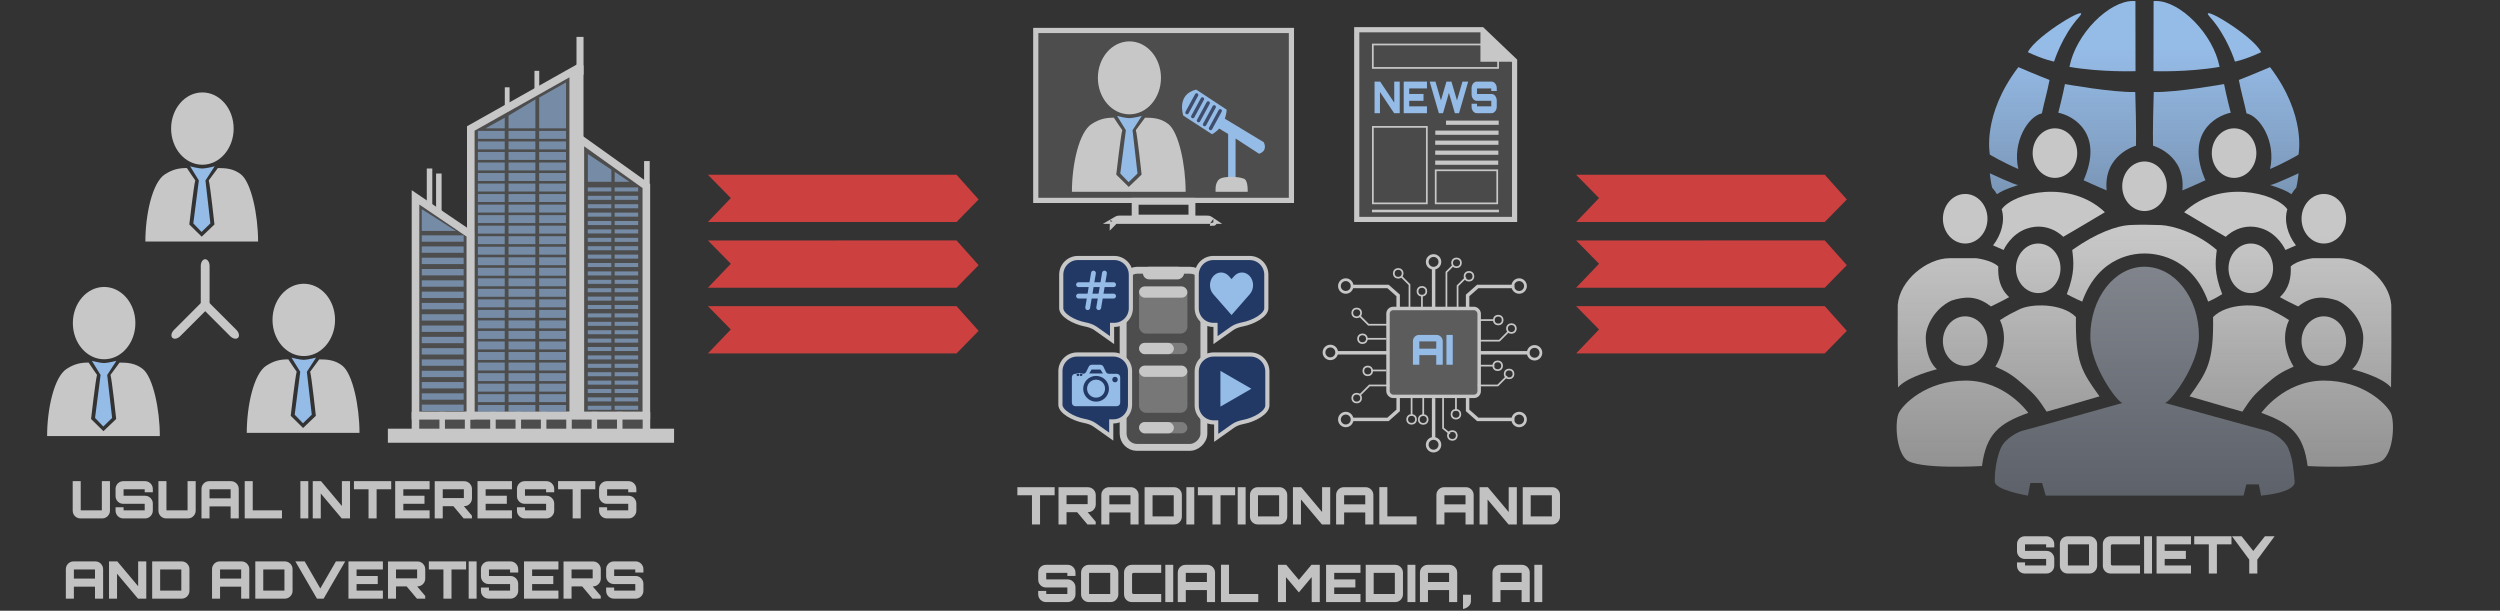 <svg width="966" height="236" viewBox="0 0 966 236" fill="none" xmlns="http://www.w3.org/2000/svg">
<rect x="0" y="0" width="966" height="236" fill="#333333" stroke="none"/>
<path d="M875.666 166.413C874.341 166.149 836.55 155.701 836.55 155.701C838.537 155.436 849.663 141.079 849.662 129.758C849.662 115.016 840.247 103.066 828.633 103.066C817.019 103.066 807.698 115.206 807.698 129.948C807.697 141.269 818.122 155.436 820.108 155.701C820.108 155.701 782.93 166.149 781.605 166.413C780.28 166.677 774.716 169.187 772.994 173.413C771.271 177.639 770.76 182.694 770.758 186.05C770.756 189.405 783.592 191.508 783.592 191.508L784.519 186.634H789.067L790.472 191.508H866.901L867.995 187.162H872.817L873.678 191.508C873.678 191.508 887.041 190.466 886.644 186.05C886.247 181.633 885.999 177.639 884.277 173.413C882.555 169.187 876.99 166.677 875.666 166.413Z" fill="url(#paint0_linear_984_5797)"/>
<path d="M852.165 69.651C844.39 51.907 855.678 44.856 861.955 43.548C860.362 37.478 859.379 32.481 859.379 32.481C859.379 32.481 841.263 35.752 832.212 35.563C831.744 50.226 831.931 56.296 831.931 56.296C831.931 56.296 844.624 59.752 843.266 73.574C846.076 72.453 852.165 69.651 852.165 69.651Z" fill="url(#paint1_linear_984_5797)"/>
<path d="M832.147 0.421L832.114 27.497C832.114 27.497 845.163 27.992 857.649 25.846C855.134 12.963 842.301 0.361 833.075 0.388L832.147 0.421Z" fill="url(#paint2_linear_984_5797)"/>
<path d="M873.713 20.166C867.422 23.121 863.578 23.799 863.578 23.799C863.602 23.825 860.506 13.853 853.94 6.595C848.591 0.683 870.701 13.741 873.713 20.166Z" fill="url(#paint3_linear_984_5797)"/>
<path d="M877.143 25.945C877.143 25.945 868.581 29.586 865.088 30.898C865.949 35.454 867.19 39.614 868.05 43.805C873.294 44.898 879.549 54.816 877.147 65.311C883.1 62.763 888.139 59.757 888.139 59.757C888.139 59.757 891.319 44.502 877.143 25.945Z" fill="url(#paint4_linear_984_5797)"/>
<path d="M888.159 66.967C888.159 66.967 878.319 71.552 877.342 71.444C875.867 71.281 882.39 72.817 885.406 75.039C886.127 73.862 886.487 73.405 887.274 72.522C887.81 70.561 888.159 66.967 888.159 66.967Z" fill="url(#paint5_linear_984_5797)"/>
<path d="M805.111 69.651C812.886 51.907 801.598 44.856 795.321 43.548C796.914 37.478 797.897 32.481 797.897 32.481C797.897 32.481 816.013 35.752 825.064 35.563C825.532 50.226 825.345 56.296 825.345 56.296C825.345 56.296 812.652 59.752 814.01 73.574C811.2 72.453 805.111 69.651 805.111 69.651Z" fill="url(#paint6_linear_984_5797)"/>
<path d="M779.887 25.945C779.887 25.945 788.449 29.586 791.942 30.898C791.081 35.455 789.84 39.614 788.98 43.806C783.736 44.898 777.481 54.816 779.883 65.311C773.931 62.764 768.891 59.757 768.891 59.757C768.891 59.757 765.711 44.502 779.887 25.945Z" fill="url(#paint7_linear_984_5797)"/>
<path d="M825.13 0.421L825.164 27.497C825.164 27.497 812.114 27.992 799.628 25.846C802.144 12.963 814.976 0.361 824.203 0.388L825.13 0.421Z" fill="url(#paint8_linear_984_5797)"/>
<path d="M783.563 20.166C789.854 23.121 793.698 23.798 793.698 23.798C793.674 23.825 796.769 13.853 803.336 6.595C808.684 0.683 786.575 13.741 783.563 20.166Z" fill="url(#paint9_linear_984_5797)"/>
<path d="M768.871 66.966C768.871 66.966 778.711 71.552 779.689 71.444C781.164 71.28 774.641 72.816 771.625 75.038C770.904 73.862 770.543 73.404 769.756 72.522C769.22 70.561 768.871 66.966 768.871 66.966Z" fill="url(#paint10_linear_984_5797)"/>
<path d="M873.78 159.534C873.78 159.534 882.523 147.061 897.957 147.061C913.391 147.061 922.217 156.362 923.791 159.534C925.257 162.49 925.129 173.441 921.048 177.505C916.967 181.568 891.664 180.08 891.664 180.08C890.055 167.685 885.11 163.603 873.78 159.534Z" fill="url(#paint11_linear_984_5797)"/>
<path d="M897.922 141.381C893.167 141.381 889.311 137.094 889.311 131.805C889.311 126.517 893.167 122.23 897.922 122.23C902.678 122.23 906.534 126.517 906.534 131.805C906.534 137.094 902.678 141.381 897.922 141.381Z" fill="url(#paint12_linear_984_5797)"/>
<path d="M828.638 81.549C833.394 81.549 837.249 77.262 837.249 71.974C837.249 66.685 833.394 62.398 828.638 62.398C823.882 62.398 820.027 66.685 820.027 71.974C820.027 77.262 823.882 81.549 828.638 81.549Z" fill="url(#paint13_linear_984_5797)"/>
<path d="M853.225 116.544C855.783 115.499 858.66 113.657 858.66 113.657C855.446 105.328 856.008 101.125 856.57 96.595C849.05 89.992 839.637 87.202 835.017 86.968C830.529 86.831 826.926 86.753 822.675 86.967C818.034 87.269 810.077 89.916 800.707 96.595C801.269 101.125 801.831 105.327 798.617 113.657C798.617 113.657 802.007 115.499 804.566 116.544C811.124 98.284 825.783 97.944 828.638 97.944C831.461 97.944 846.667 98.284 853.225 116.544Z" fill="url(#paint14_linear_984_5797)"/>
<path d="M759.352 94.097C764.108 94.097 767.963 89.81 767.963 84.522C767.963 79.233 764.108 74.946 759.352 74.946C754.596 74.946 750.741 79.233 750.741 84.522C750.741 89.81 754.596 94.097 759.352 94.097Z" fill="url(#paint15_linear_984_5797)"/>
<path d="M733.386 149.702C733.386 149.702 733.174 137.414 733.287 117.827C733.996 108.251 744.647 99.777 753.258 99.777H763.625C763.625 99.777 769.487 100.437 772.137 102.947C771.941 107.213 772.685 111.435 776.343 114.801C773.255 116.56 772.163 116.956 769.282 118.418C763.793 114.083 759.057 114.548 754.02 116.154C747.42 119.257 743.918 126.291 744.117 130.815C744.316 139.829 748.456 142.669 748.456 142.669C748.456 142.669 737.129 145.377 733.386 149.702Z" fill="url(#paint16_linear_984_5797)"/>
<path d="M794.027 68.738C798.783 68.738 802.638 64.451 802.638 59.163C802.638 53.874 798.783 49.587 794.027 49.587C789.271 49.587 785.416 53.874 785.416 59.163C785.416 64.451 789.271 68.738 794.027 68.738Z" fill="url(#paint17_linear_984_5797)"/>
<path d="M770.121 94.821C773.399 90.572 774.808 85.361 773.446 80.859C778.157 74.307 799.98 69.208 813.329 82.003C805.812 86.556 797.24 91.506 797.24 91.506C797.24 91.506 791.633 85.514 783.244 88.309C776.91 90.419 774.195 96.596 774.195 96.596L770.121 94.821Z" fill="url(#paint18_linear_984_5797)"/>
<path d="M869.706 113.248C864.95 113.248 861.095 108.961 861.095 103.673C861.095 98.384 864.95 94.097 869.706 94.097C874.462 94.097 878.317 98.384 878.317 103.673C878.317 108.961 874.462 113.248 869.706 113.248Z" fill="url(#paint19_linear_984_5797)"/>
<path d="M886.266 141.645C886.266 141.645 880.172 132.796 884.478 123.683C880.691 121.283 880.319 121.209 877.225 119.651C872.655 117.205 860.535 117.007 855.134 122.494C855.392 139.928 852.924 143.533 846.026 153.153C854.91 155.668 856.524 156.309 866.463 159.052C869.6 154.207 870.89 152.621 875.02 148.977C879.593 144.943 881.337 143.876 886.266 141.645Z" fill="url(#paint20_linear_984_5797)"/>
<path d="M897.926 94.097C893.17 94.097 889.315 89.81 889.315 84.522C889.315 79.233 893.17 74.946 897.926 74.946C902.682 74.946 906.537 79.233 906.537 84.522C906.537 89.81 902.682 94.097 897.926 94.097Z" fill="url(#paint21_linear_984_5797)"/>
<path d="M923.892 149.702C923.892 149.702 924.104 137.414 923.992 117.827C923.283 108.251 912.631 99.776 904.02 99.776H893.654C893.654 99.776 887.791 100.437 885.142 102.946C885.337 107.213 884.594 111.434 880.936 114.8C884.023 116.559 885.115 116.956 887.996 118.418C893.486 114.083 898.221 114.548 903.258 116.154C909.858 119.257 913.36 126.291 913.161 130.815C912.962 139.829 908.823 142.669 908.823 142.669C908.823 142.669 920.15 145.376 923.892 149.702Z" fill="url(#paint22_linear_984_5797)"/>
<path d="M863.25 68.738C858.494 68.738 854.639 64.451 854.639 59.163C854.639 53.874 858.494 49.587 863.25 49.587C868.006 49.587 871.861 53.874 871.861 59.163C871.861 64.451 868.006 68.738 863.25 68.738Z" fill="url(#paint23_linear_984_5797)"/>
<path d="M887.156 94.821C883.878 90.572 882.469 85.361 883.831 80.859C879.12 74.307 857.297 69.208 843.948 82.003C851.465 86.556 860.037 91.506 860.037 91.506C860.037 91.506 865.644 85.514 874.033 88.309C880.367 90.419 883.082 96.596 883.082 96.596L887.156 94.821Z" fill="url(#paint24_linear_984_5797)"/>
<path d="M783.724 159.533C783.724 159.533 774.981 147.06 759.547 147.06C744.113 147.06 735.286 156.362 733.713 159.533C732.247 162.489 732.375 173.441 736.456 177.504C740.536 181.568 765.84 180.079 765.84 180.079C767.449 167.684 772.394 163.602 783.724 159.533Z" fill="url(#paint25_linear_984_5797)"/>
<path d="M759.348 141.381C764.104 141.381 767.959 137.094 767.959 131.805C767.959 126.517 764.104 122.23 759.348 122.23C754.592 122.23 750.737 126.517 750.737 131.805C750.737 137.094 754.592 141.381 759.348 141.381Z" fill="url(#paint26_linear_984_5797)"/>
<path d="M787.568 113.248C792.324 113.248 796.179 108.961 796.179 103.673C796.179 98.384 792.324 94.097 787.568 94.097C782.812 94.097 778.957 98.384 778.957 103.673C778.957 108.961 782.812 113.248 787.568 113.248Z" fill="url(#paint27_linear_984_5797)"/>
<path d="M771.008 141.645C771.008 141.645 777.102 132.796 772.796 123.683C776.583 121.283 776.955 121.209 780.049 119.651C784.619 117.205 796.739 117.007 802.141 122.494C801.882 139.928 804.35 143.533 811.248 153.153C802.364 155.668 800.75 156.309 790.812 159.052C787.675 154.207 786.384 152.621 782.254 148.977C777.681 144.943 775.937 143.876 771.008 141.645Z" fill="url(#paint28_linear_984_5797)"/>
<path d="M524.242 84.786L585.233 84.786V23.467L572.673 11.483L524.242 11.483V84.786Z" fill="#C7C7C7" fill-opacity="0.16" stroke="#C7C7C7" stroke-width="2.001"/>
<path d="M579.102 48.23H558.742V46.595H579.102V48.23Z" fill="#C7C7C7"/>
<path d="M579.045 52.092H554.602V50.458H579.045V52.092Z" fill="#C7C7C7"/>
<path d="M579.006 55.952H554.562V54.318H579.006V55.952Z" fill="#C7C7C7"/>
<path d="M578.959 59.812H554.562V58.178H578.959V59.812Z" fill="#C7C7C7"/>
<path d="M578.913 63.673H554.562V62.039H578.913V63.673Z" fill="#C7C7C7"/>
<path d="M579.197 82.023H530.125V81.034H579.197V82.023Z" fill="#C7C7C7"/>
<rect x="530.474" y="49.024" width="20.857" height="29.556" stroke="#C7C7C7" stroke-width="0.667"/>
<rect x="554.755" y="65.801" width="23.778" height="12.779" stroke="#C7C7C7" stroke-width="0.667"/>
<rect x="530.458" y="17.193" width="48.405" height="9.052" stroke="#C7C7C7" stroke-width="0.667"/>
<path d="M531.125 43.74V31.525H533.287L538.733 39.668V31.525H540.855V43.74H538.693L533.22 35.563V43.74H531.125Z" fill="#95BBE7"/>
<path d="M542.396 43.74V31.525H551.383V34.172H544.518V36.309H550.045V38.956H544.518V41.093H551.383V43.74H542.396Z" fill="#95BBE7"/>
<path d="M555.972 43.74L552.432 31.525H554.661L556.783 38.803L558.905 31.525H560.837L562.972 38.803L565.094 31.525H567.31L563.77 43.74H562.162L559.864 35.885L557.58 43.74H555.972Z" fill="#95BBE7"/>
<path d="M570.617 43.74C570.257 43.74 569.924 43.627 569.617 43.401C569.311 43.174 569.068 42.869 568.888 42.485C568.707 42.1 568.617 41.682 568.617 41.229V40.093H570.712V41.093H576.226V38.956H570.617C570.257 38.956 569.924 38.843 569.617 38.617C569.311 38.39 569.068 38.091 568.888 37.718C568.707 37.333 568.617 36.909 568.617 36.445V34.036C568.617 33.572 568.707 33.154 568.888 32.781C569.068 32.396 569.311 32.091 569.617 31.865C569.924 31.639 570.257 31.525 570.617 31.525H576.347C576.707 31.525 577.036 31.639 577.334 31.865C577.64 32.091 577.883 32.396 578.063 32.781C578.253 33.154 578.347 33.572 578.347 34.036V35.173H576.226V34.172H570.712V36.309H576.347C576.707 36.309 577.036 36.422 577.334 36.649C577.64 36.875 577.883 37.18 578.063 37.565C578.253 37.938 578.347 38.356 578.347 38.82V41.229C578.347 41.682 578.253 42.1 578.063 42.485C577.883 42.869 577.64 43.174 577.334 43.401C577.036 43.627 576.707 43.74 576.347 43.74H570.617Z" fill="#95BBE7"/>
<path d="M572.039 23.865V10.781L585.714 23.865H572.039Z" fill="#C7C7C7"/>
<path d="M468.847 85.923C468.847 85.923 468.846 85.921 468.845 85.917C468.847 85.921 468.848 85.923 468.847 85.923ZM467.58 84.981C467.655 85.031 467.746 85.093 467.861 85.17L431.102 85.17C431.231 85.094 431.35 85.02 431.444 84.961C431.476 84.942 431.504 84.924 431.53 84.908C431.661 84.827 431.736 84.785 431.804 84.755C431.899 84.713 432.072 84.65 432.538 84.65L466.419 84.65C466.929 84.65 467.1 84.706 467.181 84.74C467.29 84.785 467.361 84.833 467.58 84.981ZM430.11 85.923C430.11 85.923 430.11 85.921 430.112 85.917C430.111 85.921 430.11 85.923 430.11 85.923Z" stroke="#C7C7C7" stroke-width="2.667"/>
<rect x="460.565" y="77.789" width="6.49" height="21.939" transform="rotate(90 460.565 77.789)" stroke="#C7C7C7" stroke-width="2.667"/>
<rect x="499.008" y="11.781" width="65.645" height="98.79" transform="rotate(90 499.008 11.781)" fill="#D9D9D9" fill-opacity="0.16" stroke="#C7C7C7" stroke-width="2.001"/>
<path d="M462.219 34.615L474 42.392C474 42.392 473.938 43.944 473.273 45.864L488.295 54.936C488.295 54.936 490.168 58.146 486.501 59.415L477.433 53.523V68.728H474.547V51.774L471.091 49.678C470.357 50.511 469.452 51.27 468.304 51.858L457.226 44.672C457.226 44.672 454.417 36.474 462.219 34.615Z" fill="#95BBE7"/>
<path d="M462.375 36.69C461.302 38.73 458.664 43.494 458.664 43.494" stroke="#3E4D6C" stroke-width="1.334" stroke-linecap="round"/>
<path d="M464.609 38.241C463.536 40.28 460.898 45.045 460.898 45.045" stroke="#3E4D6C" stroke-width="1.334" stroke-linecap="round"/>
<path d="M466.836 39.793C465.763 41.832 463.125 46.597 463.125 46.597" stroke="#3E4D6C" stroke-width="1.334" stroke-linecap="round"/>
<path d="M469.164 41.307C468.091 43.347 465.453 48.111 465.453 48.111" stroke="#3E4D6C" stroke-width="1.334" stroke-linecap="round"/>
<path d="M471.484 42.825C470.411 44.864 467.773 49.629 467.773 49.629" stroke="#3E4D6C" stroke-width="1.334" stroke-linecap="round"/>
<path d="M469.712 74.121H482.109C482.109 74.121 482.283 70.366 481.059 69.304C479.835 68.242 472.843 67.803 471.073 69.304C469.303 70.804 469.712 74.121 469.712 74.121Z" fill="#C7C7C7"/>
<path d="M448.602 30.08C448.602 37.867 443.151 44.182 436.416 44.182C429.676 44.182 424.219 37.867 424.219 30.08C424.219 22.293 429.676 15.988 436.416 15.988C443.151 15.988 448.602 22.293 448.602 30.08Z" fill="#C7C7C7"/>
<path d="M437.614 50.319L441.196 44.789C441.196 44.789 437.886 45.65 436.378 45.657C434.87 45.664 431.633 44.789 431.633 44.789L435.036 50.319L432.877 67.042L436.096 70.392L439.53 67.042L437.614 50.319Z" fill="#95BBE7"/>
<path d="M451.41 47.903C448.54 45.691 445.6 45.471 442.445 45.471C440.557 48.014 440.277 48.346 438.895 50.276C439.456 52.074 441.121 67.466 441.121 67.466L436.142 72.222L431.32 67.466C431.32 67.466 433.084 52.074 433.652 50.276C432.623 48.807 432.191 48.235 430.389 45.471C427.327 45.471 424.963 45.913 421.834 47.903C416.865 51.062 414.188 63.696 414.188 74.122H458.135C458.135 63.696 455.466 51.028 451.41 47.903Z" fill="#C7C7C7"/>
<rect x="536.323" y="119.191" width="35.229" height="33.964" rx="2.001" fill="#D9D9D9" fill-opacity="0.25" stroke="#C7C7C7" stroke-width="1.334"/>
<circle cx="553.927" cy="101.19" r="2.448" stroke="#C7C7C7" stroke-width="1.067"/>
<circle cx="553.927" cy="171.851" r="2.448" stroke="#C7C7C7" stroke-width="1.067"/>
<circle cx="586.998" cy="110.524" r="2.448" stroke="#C7C7C7" stroke-width="1.067"/>
<circle cx="520.005" cy="110.524" r="2.448" stroke="#C7C7C7" stroke-width="1.067"/>
<circle cx="592.958" cy="136.318" r="2.448" stroke="#C7C7C7" stroke-width="1.067"/>
<circle cx="584.009" cy="126.947" r="1.699" stroke="#C7C7C7" stroke-width="0.667"/>
<circle cx="567.611" cy="106.754" r="1.699" stroke="#C7C7C7" stroke-width="0.667"/>
<circle cx="562.798" cy="101.559" r="1.699" stroke="#C7C7C7" stroke-width="0.667"/>
<circle cx="549.431" cy="112.555" r="1.699" stroke="#C7C7C7" stroke-width="0.667"/>
<circle cx="540.267" cy="105.623" r="1.699" stroke="#C7C7C7" stroke-width="0.667"/>
<circle cx="524.228" cy="120.902" r="1.699" stroke="#C7C7C7" stroke-width="0.667"/>
<circle cx="526.462" cy="130.894" r="1.699" stroke="#C7C7C7" stroke-width="0.667"/>
<circle cx="528.501" cy="143.316" r="1.699" stroke="#C7C7C7" stroke-width="0.667"/>
<circle cx="524.228" cy="153.825" r="1.699" stroke="#C7C7C7" stroke-width="0.667"/>
<circle cx="545.431" cy="162.048" r="1.699" stroke="#C7C7C7" stroke-width="0.667"/>
<circle cx="549.931" cy="162.098" r="1.699" stroke="#C7C7C7" stroke-width="0.667"/>
<circle cx="561.189" cy="168.27" r="1.699" stroke="#C7C7C7" stroke-width="0.667"/>
<circle cx="562.572" cy="160.066" r="1.699" stroke="#C7C7C7" stroke-width="0.667"/>
<circle cx="583.111" cy="144.485" r="1.699" stroke="#C7C7C7" stroke-width="0.667"/>
<circle cx="578.704" cy="141.331" r="1.699" stroke="#C7C7C7" stroke-width="0.667"/>
<circle cx="578.915" cy="123.675" r="1.699" stroke="#C7C7C7" stroke-width="0.667"/>
<circle cx="514.044" cy="136.174" r="2.448" stroke="#C7C7C7" stroke-width="1.067"/>
<circle cx="586.998" cy="162.099" r="2.448" stroke="#C7C7C7" stroke-width="1.067"/>
<circle cx="520.005" cy="162.099" r="2.448" stroke="#C7C7C7" stroke-width="1.067"/>
<path d="M553.945 103.592V119.225" stroke="#C7C7C7" stroke-width="1.334"/>
<path d="M536.297 136.318H516.632" stroke="#C7C7C7" stroke-width="1.334"/>
<path d="M590.547 136.318H571.374" stroke="#C7C7C7" stroke-width="1.334"/>
<path d="M553.945 153.822V169.456" stroke="#C7C7C7" stroke-width="1.334"/>
<path d="M522.195 110.686H536.327L540.248 114.152V119.066" stroke="#C7C7C7" stroke-width="1.334"/>
<path d="M522.195 162.048H536.327L540.248 158.582V153.667" stroke="#C7C7C7" stroke-width="1.334"/>
<path d="M585.133 110.686H571.001L567.08 114.152V119.066" stroke="#C7C7C7" stroke-width="1.334"/>
<path d="M585.133 162.048H571.001L567.08 158.582V153.667" stroke="#C7C7C7" stroke-width="1.334"/>
<path d="M536.523 125.474H528.779L525.18 121.875" stroke="#C7C7C7" stroke-width="0.667"/>
<path d="M535.65 130.911H527.906" stroke="#C7C7C7" stroke-width="0.667"/>
<path d="M545.437 160.708L545.438 152.965" stroke="#C7C7C7" stroke-width="0.667"/>
<path d="M549.937 160.708L549.938 152.965" stroke="#C7C7C7" stroke-width="0.667"/>
<path d="M535.656 143.151L529.867 143.151" stroke="#C7C7C7" stroke-width="0.667"/>
<path d="M562.578 158.754L562.578 152.965" stroke="#C7C7C7" stroke-width="0.667"/>
<path d="M577.406 141.284H571.617" stroke="#C7C7C7" stroke-width="0.667"/>
<path d="M577.406 123.675L571.617 123.675" stroke="#C7C7C7" stroke-width="0.667"/>
<path d="M549.437 114.016L549.438 119.806" stroke="#C7C7C7" stroke-width="0.667"/>
<path d="M536.898 148.949H529.154L525.555 152.549" stroke="#C7C7C7" stroke-width="0.667"/>
<path d="M571.61 131.632H579.354L582.953 128.032" stroke="#C7C7C7" stroke-width="0.667"/>
<path d="M570.993 148.949H578.737L582.336 145.35" stroke="#C7C7C7" stroke-width="0.667"/>
<path d="M544.624 119.356V109.997L541.383 106.756" stroke="#C7C7C7" stroke-width="0.667"/>
<path d="M563.204 119.806V110.447L566.445 107.206" stroke="#C7C7C7" stroke-width="0.667"/>
<path d="M558.897 119.226V105.15L561.492 102.556" stroke="#C7C7C7" stroke-width="0.667"/>
<path d="M557.607 153.822V165.453L560.203 167.596" stroke="#C7C7C7" stroke-width="0.667"/>
<path d="M545.952 140.935V131.78C545.952 131.342 546.058 130.948 546.272 130.596C546.485 130.233 546.773 129.945 547.136 129.731C547.499 129.518 547.894 129.411 548.32 129.411H555.09C555.528 129.411 555.923 129.518 556.275 129.731C556.638 129.945 556.926 130.233 557.139 130.596C557.363 130.948 557.475 131.342 557.475 131.78V140.935H554.962V137.221H548.432V140.935H545.952ZM548.432 134.725H554.962V131.908H548.432V134.725ZM558.899 140.935V129.411H561.347V140.935H558.899Z" fill="#95BBE7"/>
<rect x="465.182" y="104.423" width="68.443" height="31.202" rx="5.335" transform="rotate(90 465.182 104.423)" fill="#D9D9D9" fill-opacity="0.16" stroke="#C7C7C7" stroke-width="2.667"/>
<rect x="457.531" y="103.089" width="4.863" height="15.913" rx="2.432" transform="rotate(90 457.531 103.089)" fill="#C7C7C7"/>
<rect x="440.133" y="141.284" width="18.672" height="18.229" rx="2.667" fill="#C7C7C7" fill-opacity="0.35"/>
<rect x="440.133" y="141.284" width="18.672" height="4.327" rx="2.163" fill="#C7C7C7"/>
<rect x="440.133" y="163.093" width="18.672" height="4.356" rx="2.178" fill="#C7C7C7" fill-opacity="0.39"/>
<rect x="440.133" y="163.093" width="13.455" height="4.356" rx="2.178" fill="#C7C7C7"/>
<rect x="440.133" y="110.684" width="18.672" height="18.229" rx="2.667" fill="#C7C7C7" fill-opacity="0.35"/>
<rect x="440.133" y="110.684" width="18.672" height="4.327" rx="2.163" fill="#C7C7C7"/>
<rect x="440.133" y="132.492" width="18.672" height="4.356" rx="2.178" fill="#C7C7C7" fill-opacity="0.39"/>
<rect x="440.133" y="132.492" width="13.455" height="4.356" rx="2.178" fill="#C7C7C7"/>
<path d="M429.38 163.629V162.829H430.18H430.192C433.756 162.829 436.645 159.94 436.645 156.376L436.645 143.426C436.645 139.862 433.756 136.973 430.192 136.973L416.196 136.973C412.632 136.973 409.743 139.862 409.743 143.426V156.376C409.743 157.627 410.814 158.974 412.698 160.184C414.525 161.357 416.868 162.233 418.857 162.617C420.247 162.886 421.737 163.305 423.004 164.201L429.38 168.712V163.629Z" fill="#223965" stroke="#C7C7C7" stroke-width="1.6"/>
<path d="M414.172 145.765C414.172 145.029 414.769 144.432 415.506 144.432H418.507C419.016 144.432 419.48 144.142 419.704 143.685L420.683 141.691C420.907 141.234 421.372 140.944 421.88 140.944L425.166 140.944C425.682 140.944 426.152 141.242 426.372 141.708L427.298 143.667C427.518 144.134 427.988 144.432 428.504 144.432H431.51C432.247 144.432 432.844 145.029 432.844 145.765V155.618C432.844 156.354 432.247 156.952 431.51 156.952H415.506C414.769 156.952 414.172 156.354 414.172 155.618V145.765Z" fill="#95BBE7"/>
<rect x="415.773" y="144.128" width="2.673" height="1.818" rx="0.697" fill="#95BBE7"/>
<rect x="415.977" y="144.304" width="1.058" height="1.024" rx="0.512" fill="#223965"/>
<rect x="417.195" y="144.304" width="1.058" height="1.024" rx="0.512" fill="#223965"/>
<circle cx="423.522" cy="150.223" r="4.975" fill="#223965"/>
<circle cx="423.517" cy="150.176" r="3.478" fill="#95BBE7"/>
<circle cx="430.838" cy="146.667" r="1.056" fill="#223965"/>
<path d="M421.793 142.775L420.867 144.304H426.176L425.196 142.775H421.793Z" fill="#223965"/>
<path d="M469.675 126.339V125.539H468.874H468.862C465.299 125.539 462.41 122.65 462.41 119.086L462.41 106.136C462.41 102.572 465.299 99.683 468.862 99.683L482.858 99.683C486.422 99.683 489.311 102.572 489.311 106.136V119.086C489.311 120.337 488.24 121.684 486.357 122.894C484.53 124.067 482.186 124.943 480.198 125.327C478.807 125.596 477.317 126.015 476.051 126.911L469.675 131.422V126.339Z" fill="#223965" stroke="#C7C7C7" stroke-width="1.6"/>
<path d="M482.93 106.725C481.251 104.81 478.529 104.81 476.849 106.725L475.864 107.849L474.879 106.725C473.199 104.81 470.477 104.81 468.798 106.725C467.119 108.641 467.119 111.747 468.798 113.663L469.783 114.787L475.864 121.725L481.945 114.787L482.93 113.663C484.609 111.747 484.609 108.641 482.93 106.725Z" fill="#95BBE7"/>
<path d="M429.7 126.339V125.539H430.501H430.513C434.076 125.539 436.965 122.65 436.965 119.086L436.965 106.136C436.965 102.572 434.076 99.683 430.513 99.683L416.517 99.683C412.953 99.683 410.064 102.572 410.064 106.136V119.086C410.064 120.337 411.135 121.684 413.018 122.894C414.845 124.067 417.189 124.943 419.177 125.327C420.568 125.596 422.058 126.015 423.324 126.911L429.7 131.422V126.339Z" fill="#223965" stroke="#C7C7C7" stroke-width="1.6"/>
<path d="M416.742 109.994H430.289" stroke="#95BBE7" stroke-width="1.867" stroke-linecap="round"/>
<path d="M420.281 118.882L422.513 105.52" stroke="#95BBE7" stroke-width="1.867" stroke-linecap="round"/>
<path d="M424.539 118.882L426.771 105.52" stroke="#95BBE7" stroke-width="1.867" stroke-linecap="round"/>
<path d="M416.742 114.409H430.288" stroke="#95BBE7" stroke-width="1.867" stroke-linecap="round"/>
<path d="M469.94 164.012V163.212H469.14H468.963C465.344 163.212 462.41 160.277 462.41 156.658L462.41 143.527C462.41 139.907 465.344 136.973 468.963 136.973L483.154 136.973C486.774 136.973 489.708 139.907 489.708 143.527V156.658C489.708 157.941 488.633 159.312 486.757 160.537C484.934 161.726 482.591 162.614 480.593 163C479.204 163.269 477.714 163.687 476.447 164.583L469.94 169.187V164.012Z" fill="#223965" stroke="#C7C7C7" stroke-width="1.6"/>
<path d="M483.531 150.212L471.568 157.119L471.568 143.305L483.531 150.212Z" fill="#95BBE7"/>
<rect x="195.055" y="33.732" width="1.845" height="8.602" fill="#C7C7C7"/>
<rect x="206.516" y="27.368" width="1.845" height="8.602" fill="#C7C7C7"/>
<path d="M222.758 14.258H225.483V28.887H222.758V14.258Z" fill="#C7C7C7"/>
<path d="M181.914 160.563H221.501V27.368L181.914 49.642V160.563Z" fill="#D9D9D9" fill-opacity="0.16" stroke="#C7C7C7" stroke-width="2.939"/>
<path d="M187.609 49.583L195.031 45.493L195.031 49.584L187.609 49.583Z" fill="#95BBE7" fill-opacity="0.58"/>
<path d="M196.5 44.679L206.871 38.443L206.871 49.584H196.5L196.5 44.679Z" fill="#95BBE7" fill-opacity="0.58"/>
<path d="M208.34 37.7L218.712 31.828L218.712 49.584H208.34L208.34 37.7Z" fill="#95BBE7" fill-opacity="0.58"/>
<rect x="184.656" y="58.727" width="10.371" height="3.064" fill="#95BBE7" fill-opacity="0.58"/>
<rect x="196.492" y="58.727" width="10.371" height="3.064" fill="#95BBE7" fill-opacity="0.58"/>
<rect x="208.336" y="58.727" width="10.371" height="3.064" fill="#95BBE7" fill-opacity="0.58"/>
<rect x="184.656" y="54.656" width="10.371" height="3.064" fill="#95BBE7" fill-opacity="0.58"/>
<rect x="196.492" y="54.656" width="10.371" height="3.064" fill="#95BBE7" fill-opacity="0.58"/>
<rect x="208.336" y="54.656" width="10.371" height="3.064" fill="#95BBE7" fill-opacity="0.58"/>
<rect x="184.656" y="50.587" width="10.371" height="3.064" fill="#95BBE7" fill-opacity="0.58"/>
<rect x="196.492" y="50.587" width="10.371" height="3.064" fill="#95BBE7" fill-opacity="0.58"/>
<rect x="208.336" y="50.587" width="10.371" height="3.064" fill="#95BBE7" fill-opacity="0.58"/>
<rect x="184.656" y="62.795" width="10.371" height="3.064" fill="#95BBE7" fill-opacity="0.58"/>
<rect x="196.492" y="62.795" width="10.371" height="3.064" fill="#95BBE7" fill-opacity="0.58"/>
<rect x="208.336" y="62.795" width="10.371" height="3.064" fill="#95BBE7" fill-opacity="0.58"/>
<rect x="184.656" y="66.861" width="10.371" height="3.064" fill="#95BBE7" fill-opacity="0.58"/>
<rect x="196.492" y="66.861" width="10.371" height="3.064" fill="#95BBE7" fill-opacity="0.58"/>
<rect x="208.336" y="66.861" width="10.371" height="3.064" fill="#95BBE7" fill-opacity="0.58"/>
<rect x="184.656" y="70.93" width="10.371" height="3.064" fill="#95BBE7" fill-opacity="0.58"/>
<rect x="196.492" y="70.93" width="10.371" height="3.064" fill="#95BBE7" fill-opacity="0.58"/>
<rect x="208.336" y="70.93" width="10.371" height="3.064" fill="#95BBE7" fill-opacity="0.58"/>
<rect x="184.656" y="74.996" width="10.371" height="3.064" fill="#95BBE7" fill-opacity="0.58"/>
<rect x="196.492" y="74.996" width="10.371" height="3.064" fill="#95BBE7" fill-opacity="0.58"/>
<rect x="208.336" y="74.996" width="10.371" height="3.064" fill="#95BBE7" fill-opacity="0.58"/>
<rect x="184.656" y="79.068" width="10.371" height="3.064" fill="#95BBE7" fill-opacity="0.58"/>
<rect x="196.492" y="79.068" width="10.371" height="3.064" fill="#95BBE7" fill-opacity="0.58"/>
<rect x="208.336" y="79.068" width="10.371" height="3.064" fill="#95BBE7" fill-opacity="0.58"/>
<rect x="184.656" y="83.133" width="10.371" height="3.064" fill="#95BBE7" fill-opacity="0.58"/>
<rect x="196.492" y="83.133" width="10.371" height="3.064" fill="#95BBE7" fill-opacity="0.58"/>
<rect x="208.336" y="83.133" width="10.371" height="3.064" fill="#95BBE7" fill-opacity="0.58"/>
<rect x="184.656" y="87.205" width="10.371" height="3.064" fill="#95BBE7" fill-opacity="0.58"/>
<rect x="196.492" y="87.205" width="10.371" height="3.064" fill="#95BBE7" fill-opacity="0.58"/>
<rect x="208.336" y="87.205" width="10.371" height="3.064" fill="#95BBE7" fill-opacity="0.58"/>
<rect x="184.656" y="91.274" width="10.371" height="3.064" fill="#95BBE7" fill-opacity="0.58"/>
<rect x="196.492" y="91.274" width="10.371" height="3.064" fill="#95BBE7" fill-opacity="0.58"/>
<rect x="208.336" y="91.274" width="10.371" height="3.064" fill="#95BBE7" fill-opacity="0.58"/>
<rect x="184.656" y="95.341" width="10.371" height="3.064" fill="#95BBE7" fill-opacity="0.58"/>
<rect x="196.492" y="95.341" width="10.371" height="3.064" fill="#95BBE7" fill-opacity="0.58"/>
<rect x="208.336" y="95.341" width="10.371" height="3.064" fill="#95BBE7" fill-opacity="0.58"/>
<rect x="184.656" y="99.409" width="10.371" height="3.064" fill="#95BBE7" fill-opacity="0.58"/>
<rect x="196.492" y="99.409" width="10.371" height="3.064" fill="#95BBE7" fill-opacity="0.58"/>
<rect x="208.336" y="99.409" width="10.371" height="3.064" fill="#95BBE7" fill-opacity="0.58"/>
<rect x="184.656" y="103.477" width="10.371" height="3.064" fill="#95BBE7" fill-opacity="0.58"/>
<rect x="196.492" y="103.477" width="10.371" height="3.064" fill="#95BBE7" fill-opacity="0.58"/>
<rect x="208.336" y="103.477" width="10.371" height="3.064" fill="#95BBE7" fill-opacity="0.58"/>
<rect x="184.656" y="107.545" width="10.371" height="3.064" fill="#95BBE7" fill-opacity="0.58"/>
<rect x="196.492" y="107.545" width="10.371" height="3.064" fill="#95BBE7" fill-opacity="0.58"/>
<rect x="208.336" y="107.545" width="10.371" height="3.064" fill="#95BBE7" fill-opacity="0.58"/>
<rect x="184.656" y="111.61" width="10.371" height="3.064" fill="#95BBE7" fill-opacity="0.58"/>
<rect x="196.492" y="111.61" width="10.371" height="3.064" fill="#95BBE7" fill-opacity="0.58"/>
<rect x="208.336" y="111.61" width="10.371" height="3.064" fill="#95BBE7" fill-opacity="0.58"/>
<rect x="184.656" y="115.683" width="10.371" height="3.064" fill="#95BBE7" fill-opacity="0.58"/>
<rect x="196.492" y="115.683" width="10.371" height="3.064" fill="#95BBE7" fill-opacity="0.58"/>
<rect x="208.336" y="115.683" width="10.371" height="3.064" fill="#95BBE7" fill-opacity="0.58"/>
<rect x="184.656" y="119.747" width="10.371" height="3.064" fill="#95BBE7" fill-opacity="0.58"/>
<rect x="196.492" y="119.747" width="10.371" height="3.064" fill="#95BBE7" fill-opacity="0.58"/>
<rect x="208.336" y="119.747" width="10.371" height="3.064" fill="#95BBE7" fill-opacity="0.58"/>
<rect x="184.656" y="123.814" width="10.371" height="3.064" fill="#95BBE7" fill-opacity="0.58"/>
<rect x="196.492" y="123.814" width="10.371" height="3.064" fill="#95BBE7" fill-opacity="0.58"/>
<rect x="208.336" y="123.814" width="10.371" height="3.064" fill="#95BBE7" fill-opacity="0.58"/>
<rect x="184.656" y="127.883" width="10.371" height="3.064" fill="#95BBE7" fill-opacity="0.58"/>
<rect x="196.492" y="127.883" width="10.371" height="3.064" fill="#95BBE7" fill-opacity="0.58"/>
<rect x="208.336" y="127.883" width="10.371" height="3.064" fill="#95BBE7" fill-opacity="0.58"/>
<rect x="184.656" y="131.951" width="10.371" height="3.064" fill="#95BBE7" fill-opacity="0.58"/>
<rect x="196.492" y="131.951" width="10.371" height="3.064" fill="#95BBE7" fill-opacity="0.58"/>
<rect x="208.336" y="131.951" width="10.371" height="3.064" fill="#95BBE7" fill-opacity="0.58"/>
<rect x="184.656" y="136.022" width="10.371" height="3.064" fill="#95BBE7" fill-opacity="0.58"/>
<rect x="196.492" y="136.022" width="10.371" height="3.064" fill="#95BBE7" fill-opacity="0.58"/>
<rect x="208.336" y="136.022" width="10.371" height="3.064" fill="#95BBE7" fill-opacity="0.58"/>
<rect x="184.656" y="140.09" width="10.371" height="3.064" fill="#95BBE7" fill-opacity="0.58"/>
<rect x="196.492" y="140.09" width="10.371" height="3.064" fill="#95BBE7" fill-opacity="0.58"/>
<rect x="208.336" y="140.09" width="10.371" height="3.064" fill="#95BBE7" fill-opacity="0.58"/>
<rect x="184.656" y="144.187" width="10.371" height="3.064" fill="#95BBE7" fill-opacity="0.58"/>
<rect x="196.492" y="144.187" width="10.371" height="3.064" fill="#95BBE7" fill-opacity="0.58"/>
<rect x="208.336" y="144.187" width="10.371" height="3.064" fill="#95BBE7" fill-opacity="0.58"/>
<rect x="184.656" y="148.252" width="10.371" height="3.064" fill="#95BBE7" fill-opacity="0.58"/>
<rect x="196.492" y="148.252" width="10.371" height="3.064" fill="#95BBE7" fill-opacity="0.58"/>
<rect x="208.336" y="148.252" width="10.371" height="3.064" fill="#95BBE7" fill-opacity="0.58"/>
<rect x="184.656" y="152.316" width="10.371" height="3.064" fill="#95BBE7" fill-opacity="0.58"/>
<rect x="196.492" y="152.316" width="10.371" height="3.064" fill="#95BBE7" fill-opacity="0.58"/>
<rect x="208.336" y="152.316" width="10.371" height="3.064" fill="#95BBE7" fill-opacity="0.58"/>
<rect x="184.656" y="156.492" width="10.371" height="2.583" fill="#95BBE7" fill-opacity="0.58"/>
<rect x="196.492" y="156.492" width="10.371" height="2.583" fill="#95BBE7" fill-opacity="0.58"/>
<rect x="208.336" y="156.492" width="10.371" height="2.583" fill="#95BBE7" fill-opacity="0.58"/>
<rect width="2.528" height="33.434" transform="matrix(-1 0 0 1 225.461 25.294)" fill="#C7C7C7"/>
<path d="M251.047 62.241H248.876V158.027H251.047V62.241Z" fill="#C7C7C7"/>
<path d="M249.75 160.563H224.243V53.682L249.75 71.903V160.563Z" fill="#D9D9D9" fill-opacity="0.16" stroke="#C7C7C7" stroke-width="2.939"/>
<rect width="9.092" height="1.556" transform="matrix(-1 0 0 1 246.586 75.67)" fill="#95BBE7" fill-opacity="0.58"/>
<rect width="9.092" height="1.556" transform="matrix(-1 0 0 1 236.211 75.67)" fill="#95BBE7" fill-opacity="0.58"/>
<rect width="9.092" height="1.556" transform="matrix(-1 0 0 1 246.586 72.421)" fill="#95BBE7" fill-opacity="0.58"/>
<rect width="9.092" height="1.556" transform="matrix(-1 0 0 1 236.211 72.421)" fill="#95BBE7" fill-opacity="0.58"/>
<rect width="9.092" height="1.556" transform="matrix(-1 0 0 1 246.586 78.914)" fill="#95BBE7" fill-opacity="0.58"/>
<rect width="9.092" height="1.556" transform="matrix(-1 0 0 1 236.211 78.914)" fill="#95BBE7" fill-opacity="0.58"/>
<rect width="9.092" height="1.556" transform="matrix(-1 0 0 1 246.586 82.161)" fill="#95BBE7" fill-opacity="0.58"/>
<rect width="9.092" height="1.556" transform="matrix(-1 0 0 1 236.211 82.161)" fill="#95BBE7" fill-opacity="0.58"/>
<rect width="9.092" height="1.556" transform="matrix(-1 0 0 1 246.586 85.401)" fill="#95BBE7" fill-opacity="0.58"/>
<rect width="9.092" height="1.556" transform="matrix(-1 0 0 1 236.211 85.401)" fill="#95BBE7" fill-opacity="0.58"/>
<rect width="9.092" height="1.556" transform="matrix(-1 0 0 1 246.586 88.648)" fill="#95BBE7" fill-opacity="0.58"/>
<rect width="9.092" height="1.556" transform="matrix(-1 0 0 1 236.211 88.648)" fill="#95BBE7" fill-opacity="0.58"/>
<rect width="9.092" height="1.556" transform="matrix(-1 0 0 1 246.586 91.897)" fill="#95BBE7" fill-opacity="0.58"/>
<rect width="9.092" height="1.556" transform="matrix(-1 0 0 1 236.211 91.897)" fill="#95BBE7" fill-opacity="0.58"/>
<rect width="9.092" height="1.556" transform="matrix(-1 0 0 1 246.586 95.139)" fill="#95BBE7" fill-opacity="0.58"/>
<rect width="9.092" height="1.556" transform="matrix(-1 0 0 1 236.211 95.139)" fill="#95BBE7" fill-opacity="0.58"/>
<rect width="9.092" height="1.556" transform="matrix(-1 0 0 1 246.586 98.382)" fill="#95BBE7" fill-opacity="0.58"/>
<rect width="9.092" height="1.556" transform="matrix(-1 0 0 1 236.211 98.382)" fill="#95BBE7" fill-opacity="0.58"/>
<rect width="9.092" height="1.556" transform="matrix(-1 0 0 1 246.586 101.628)" fill="#95BBE7" fill-opacity="0.58"/>
<rect width="9.092" height="1.556" transform="matrix(-1 0 0 1 236.211 101.628)" fill="#95BBE7" fill-opacity="0.58"/>
<rect width="9.092" height="1.556" transform="matrix(-1 0 0 1 246.586 104.878)" fill="#95BBE7" fill-opacity="0.58"/>
<rect width="9.092" height="1.556" transform="matrix(-1 0 0 1 236.211 104.878)" fill="#95BBE7" fill-opacity="0.58"/>
<rect width="9.092" height="1.556" transform="matrix(-1 0 0 1 246.586 108.122)" fill="#95BBE7" fill-opacity="0.58"/>
<rect width="9.092" height="1.556" transform="matrix(-1 0 0 1 236.211 108.122)" fill="#95BBE7" fill-opacity="0.58"/>
<rect width="9.092" height="1.556" transform="matrix(-1 0 0 1 246.586 111.364)" fill="#95BBE7" fill-opacity="0.58"/>
<rect width="9.092" height="1.556" transform="matrix(-1 0 0 1 236.211 111.364)" fill="#95BBE7" fill-opacity="0.58"/>
<rect width="9.092" height="1.556" transform="matrix(-1 0 0 1 246.586 114.608)" fill="#95BBE7" fill-opacity="0.58"/>
<rect width="9.092" height="1.556" transform="matrix(-1 0 0 1 236.211 114.608)" fill="#95BBE7" fill-opacity="0.58"/>
<rect width="9.092" height="1.556" transform="matrix(-1 0 0 1 246.586 117.854)" fill="#95BBE7" fill-opacity="0.58"/>
<rect width="9.092" height="1.556" transform="matrix(-1 0 0 1 236.211 117.854)" fill="#95BBE7" fill-opacity="0.58"/>
<rect width="9.092" height="1.556" transform="matrix(-1 0 0 1 246.586 121.099)" fill="#95BBE7" fill-opacity="0.58"/>
<rect width="9.092" height="1.556" transform="matrix(-1 0 0 1 236.211 121.099)" fill="#95BBE7" fill-opacity="0.58"/>
<rect width="9.092" height="1.556" transform="matrix(-1 0 0 1 246.586 124.346)" fill="#95BBE7" fill-opacity="0.58"/>
<rect width="9.092" height="1.556" transform="matrix(-1 0 0 1 236.211 124.346)" fill="#95BBE7" fill-opacity="0.58"/>
<rect width="9.092" height="1.556" transform="matrix(-1 0 0 1 246.586 127.59)" fill="#95BBE7" fill-opacity="0.58"/>
<rect width="9.092" height="1.556" transform="matrix(-1 0 0 1 236.211 127.59)" fill="#95BBE7" fill-opacity="0.58"/>
<rect width="9.092" height="1.556" transform="matrix(-1 0 0 1 246.586 130.836)" fill="#95BBE7" fill-opacity="0.58"/>
<rect width="9.092" height="1.556" transform="matrix(-1 0 0 1 236.211 130.836)" fill="#95BBE7" fill-opacity="0.58"/>
<rect width="9.092" height="1.556" transform="matrix(-1 0 0 1 246.586 134.082)" fill="#95BBE7" fill-opacity="0.58"/>
<rect width="9.092" height="1.556" transform="matrix(-1 0 0 1 236.211 134.082)" fill="#95BBE7" fill-opacity="0.58"/>
<rect width="9.092" height="1.556" transform="matrix(-1 0 0 1 246.586 137.33)" fill="#95BBE7" fill-opacity="0.58"/>
<rect width="9.092" height="1.556" transform="matrix(-1 0 0 1 236.211 137.33)" fill="#95BBE7" fill-opacity="0.58"/>
<rect width="9.092" height="1.556" transform="matrix(-1 0 0 1 246.586 140.575)" fill="#95BBE7" fill-opacity="0.58"/>
<rect width="9.092" height="1.556" transform="matrix(-1 0 0 1 236.211 140.575)" fill="#95BBE7" fill-opacity="0.58"/>
<rect width="9.092" height="1.556" transform="matrix(-1 0 0 1 246.586 143.823)" fill="#95BBE7" fill-opacity="0.58"/>
<rect width="9.092" height="1.556" transform="matrix(-1 0 0 1 236.211 143.823)" fill="#95BBE7" fill-opacity="0.58"/>
<rect width="9.092" height="1.556" transform="matrix(-1 0 0 1 246.586 147.067)" fill="#95BBE7" fill-opacity="0.58"/>
<rect width="9.092" height="1.556" transform="matrix(-1 0 0 1 236.211 147.067)" fill="#95BBE7" fill-opacity="0.58"/>
<rect width="9.092" height="1.556" transform="matrix(-1 0 0 1 246.586 150.306)" fill="#95BBE7" fill-opacity="0.58"/>
<rect width="9.092" height="1.556" transform="matrix(-1 0 0 1 236.211 150.306)" fill="#95BBE7" fill-opacity="0.58"/>
<rect width="9.092" height="1.556" transform="matrix(-1 0 0 1 246.586 153.552)" fill="#95BBE7" fill-opacity="0.58"/>
<rect width="9.092" height="1.556" transform="matrix(-1 0 0 1 236.211 153.552)" fill="#95BBE7" fill-opacity="0.58"/>
<rect width="9.092" height="1.556" transform="matrix(-1 0 0 1 246.586 156.791)" fill="#95BBE7" fill-opacity="0.58"/>
<rect width="9.092" height="1.556" transform="matrix(-1 0 0 1 236.211 156.791)" fill="#95BBE7" fill-opacity="0.58"/>
<path d="M243.219 70.251L237.515 66.417L237.513 70.251H243.219Z" fill="#95BBE7" fill-opacity="0.58"/>
<path d="M236.242 65.578L227.15 59.53L227.15 70.246H236.242L236.242 65.578Z" fill="#95BBE7" fill-opacity="0.58"/>
<rect width="2.129" height="15.487" transform="matrix(-1 0 0 1 167.039 65.11)" fill="#C7C7C7"/>
<rect width="2.129" height="15.487" transform="matrix(-1 0 0 1 170.633 67.048)" fill="#C7C7C7"/>
<path d="M181.742 160.563H160.549V76.254L181.742 90.627V160.563Z" fill="#D9D9D9" fill-opacity="0.16" stroke="#C7C7C7" stroke-width="2.939"/>
<rect width="16.179" height="2.454" transform="matrix(-1 0 0 1 179.148 95.222)" fill="#95BBE7" fill-opacity="0.58"/>
<rect width="16.179" height="2.454" transform="matrix(-1 0 0 1 179.148 90.941)" fill="#95BBE7" fill-opacity="0.58"/>
<rect width="16.179" height="2.454" transform="matrix(-1 0 0 1 179.148 99.584)" fill="#95BBE7" fill-opacity="0.58"/>
<rect width="16.179" height="2.454" transform="matrix(-1 0 0 1 179.148 103.957)" fill="#95BBE7" fill-opacity="0.58"/>
<rect width="16.179" height="2.454" transform="matrix(-1 0 0 1 179.148 108.326)" fill="#95BBE7" fill-opacity="0.58"/>
<rect width="16.179" height="2.454" transform="matrix(-1 0 0 1 179.148 112.692)" fill="#95BBE7" fill-opacity="0.58"/>
<rect width="16.179" height="2.454" transform="matrix(-1 0 0 1 179.148 117.059)" fill="#95BBE7" fill-opacity="0.58"/>
<rect width="16.179" height="2.454" transform="matrix(-1 0 0 1 179.148 121.421)" fill="#95BBE7" fill-opacity="0.58"/>
<rect width="16.179" height="2.454" transform="matrix(-1 0 0 1 179.148 125.786)" fill="#95BBE7" fill-opacity="0.58"/>
<rect width="16.179" height="2.454" transform="matrix(-1 0 0 1 179.148 130.157)" fill="#95BBE7" fill-opacity="0.58"/>
<rect width="16.179" height="2.454" transform="matrix(-1 0 0 1 179.148 134.531)" fill="#95BBE7" fill-opacity="0.58"/>
<rect width="16.179" height="2.454" transform="matrix(-1 0 0 1 179.148 138.889)" fill="#95BBE7" fill-opacity="0.58"/>
<rect width="16.179" height="2.454" transform="matrix(-1 0 0 1 179.148 143.261)" fill="#95BBE7" fill-opacity="0.58"/>
<rect width="16.179" height="2.454" transform="matrix(-1 0 0 1 179.148 147.626)" fill="#95BBE7" fill-opacity="0.58"/>
<rect width="16.179" height="2.454" transform="matrix(-1 0 0 1 179.148 151.99)" fill="#95BBE7" fill-opacity="0.58"/>
<rect width="16.179" height="2.454" transform="matrix(-1 0 0 1 179.148 156.339)" fill="#95BBE7" fill-opacity="0.58"/>
<path d="M176.164 89.227L162.971 80.829L162.971 89.227H176.164Z" fill="#95BBE7" fill-opacity="0.58"/>
<rect x="160.529" y="160.589" width="89.258" height="8.071" fill="#D9D9D9" fill-opacity="0.16" stroke="#C7C7C7" stroke-width="2.917"/>
<rect x="149.875" y="165.649" width="110.585" height="5.427" fill="#C7C7C7"/>
<rect width="2.129" height="9.234" transform="matrix(-1 0 0 1 171.93 159.131)" fill="#C7C7C7"/>
<rect width="2.129" height="9.234" transform="matrix(-1 0 0 1 181.742 159.131)" fill="#C7C7C7"/>
<rect width="2.129" height="9.234" transform="matrix(-1 0 0 1 191.539 159.131)" fill="#C7C7C7"/>
<rect width="2.129" height="9.234" transform="matrix(-1 0 0 1 201.336 159.131)" fill="#C7C7C7"/>
<rect width="2.129" height="9.234" transform="matrix(-1 0 0 1 211.125 159.131)" fill="#C7C7C7"/>
<rect width="2.129" height="9.234" transform="matrix(-1 0 0 1 220.93 159.131)" fill="#C7C7C7"/>
<rect width="2.129" height="9.234" transform="matrix(-1 0 0 1 230.734 159.131)" fill="#C7C7C7"/>
<rect width="2.129" height="9.234" transform="matrix(-1 0 0 1 240.531 159.131)" fill="#C7C7C7"/>
<path d="M80.985 117.211C80.985 118.645 80.222 119.812 79.281 119.812C78.341 119.812 77.578 118.645 77.578 117.211V102.759C77.578 101.325 78.341 100.159 79.281 100.159C80.222 100.159 80.985 101.325 80.985 102.759V117.211Z" fill="#C7C7C7"/>
<path d="M78.719 119.669C77.705 118.655 77.42 117.29 78.085 116.625C78.749 115.96 80.114 116.246 81.128 117.26L91.347 127.479C92.361 128.493 92.646 129.857 91.981 130.521C91.316 131.187 89.952 130.902 88.938 129.888L78.719 119.669Z" fill="#C7C7C7"/>
<path d="M77.448 117.26C78.462 116.246 79.826 115.961 80.491 116.626C81.156 117.29 80.871 118.655 79.857 119.669L69.638 129.888C68.624 130.902 67.259 131.187 66.595 130.522C65.929 129.857 66.215 128.493 67.229 127.479L77.448 117.26Z" fill="#C7C7C7"/>
<path d="M90.283 49.679C90.283 57.397 84.88 63.655 78.205 63.655C71.526 63.655 66.117 57.397 66.117 49.679C66.117 41.962 71.526 35.713 78.205 35.713C84.88 35.713 90.283 41.962 90.283 49.679Z" fill="#C7C7C7"/>
<path d="M79.388 69.738L82.939 64.257C82.939 64.257 79.658 65.111 78.164 65.118C76.669 65.125 73.461 64.257 73.461 64.257L76.834 69.738L74.694 86.312L77.884 89.632L81.287 86.312L79.388 69.738Z" fill="#95BBE7"/>
<path d="M93.063 67.344C90.218 65.152 87.304 64.934 84.178 64.934C82.306 67.455 82.029 67.784 80.659 69.697C81.216 71.478 82.865 86.733 82.865 86.733L77.931 91.446L73.152 86.733C73.152 86.733 74.9 71.478 75.463 69.697C74.443 68.24 74.015 67.674 72.229 64.934C69.194 64.934 66.851 65.373 63.75 67.344C58.826 70.475 56.172 82.996 56.172 93.33H99.728C99.728 82.996 97.082 70.442 93.063 67.344Z" fill="#C7C7C7"/>
<path d="M129.463 123.608C129.463 131.326 124.06 137.584 117.385 137.584C110.705 137.584 105.297 131.326 105.297 123.608C105.297 115.89 110.705 109.641 117.385 109.641C124.06 109.641 129.463 115.89 129.463 123.608Z" fill="#C7C7C7"/>
<path d="M118.568 143.667L122.119 138.186C122.119 138.186 118.838 139.039 117.344 139.047C115.849 139.054 112.641 138.186 112.641 138.186L116.014 143.667L113.874 160.24L117.064 163.561L120.467 160.24L118.568 143.667Z" fill="#95BBE7"/>
<path d="M132.242 141.273C129.398 139.081 126.484 138.863 123.357 138.863C121.486 141.384 121.209 141.712 119.839 143.625C120.395 145.407 122.045 160.662 122.045 160.662L117.111 165.375L112.331 160.662C112.331 160.662 114.08 145.407 114.642 143.625C113.623 142.169 113.195 141.603 111.408 138.863C108.374 138.863 106.031 139.301 102.93 141.273C98.006 144.404 95.352 156.925 95.352 167.259H138.908C138.908 156.925 136.262 144.371 132.242 141.273Z" fill="#C7C7C7"/>
<path d="M52.314 124.846C52.314 132.564 46.912 138.822 40.237 138.822C33.557 138.822 28.148 132.564 28.148 124.846C28.148 117.129 33.557 110.88 40.237 110.88C46.912 110.88 52.314 117.129 52.314 124.846Z" fill="#C7C7C7"/>
<path d="M41.42 144.904L44.97 139.423C44.97 139.423 41.69 140.277 40.195 140.284C38.701 140.291 35.492 139.423 35.492 139.423L38.865 144.904L36.725 161.478L39.916 164.798L43.319 161.478L41.42 144.904Z" fill="#95BBE7"/>
<path d="M55.094 142.509C52.249 140.316 49.335 140.098 46.209 140.098C44.337 142.619 44.061 142.948 42.69 144.861C43.247 146.642 44.896 161.897 44.896 161.897L39.962 166.61L35.183 161.897C35.183 161.897 36.931 146.642 37.494 144.861C36.474 143.404 36.047 142.838 34.26 140.098C31.226 140.098 28.883 140.537 25.781 142.509C20.857 145.639 18.203 158.16 18.203 168.494H61.759C61.759 158.16 59.114 145.606 55.094 142.509Z" fill="#C7C7C7"/>
<path d="M273.531 67.522L369.603 67.516L378.136 77.075L369.603 85.785L273.531 85.791L282.387 76.536L273.531 67.522Z" fill="#CC4040"/>
<path d="M273.531 92.907L369.603 92.901L378.136 102.461L369.603 111.171L273.531 111.177L282.387 101.922L273.531 92.907Z" fill="#CC4040"/>
<path d="M273.531 118.293L369.603 118.287L378.136 127.847L369.603 136.557L273.531 136.563L282.387 127.308L273.531 118.293Z" fill="#CC4040"/>
<path d="M609.008 67.522L705.08 67.516L713.613 77.075L705.08 85.785L609.008 85.791L617.864 76.536L609.008 67.522Z" fill="#CC4040"/>
<path d="M609.008 92.907L705.08 92.901L713.613 102.461L705.08 111.171L609.008 111.177L617.864 101.922L609.008 92.907Z" fill="#CC4040"/>
<path d="M609.008 118.293L705.08 118.287L713.613 127.847L705.08 136.557L609.008 136.563L617.864 127.308L609.008 118.293Z" fill="#CC4040"/>
<path d="M31.05 200.32C30.516 200.32 30.023 200.187 29.57 199.92C29.116 199.654 28.756 199.294 28.49 198.84C28.223 198.387 28.09 197.894 28.09 197.36V185.92H31.19V197.2H39.35V185.92H42.49V197.36C42.49 197.894 42.35 198.387 42.07 198.84C41.803 199.294 41.443 199.654 40.99 199.92C40.55 200.187 40.063 200.32 39.53 200.32H31.05ZM47.612 200.32C47.079 200.32 46.586 200.187 46.132 199.92C45.679 199.654 45.319 199.294 45.052 198.84C44.786 198.387 44.652 197.894 44.652 197.36V196.02H47.752V197.2H55.912V194.68H47.612C47.079 194.68 46.586 194.547 46.132 194.28C45.679 194.014 45.319 193.66 45.052 193.22C44.786 192.767 44.652 192.267 44.652 191.72V188.88C44.652 188.334 44.786 187.84 45.052 187.4C45.319 186.947 45.679 186.587 46.132 186.32C46.586 186.054 47.079 185.92 47.612 185.92H56.092C56.626 185.92 57.112 186.054 57.552 186.32C58.006 186.587 58.366 186.947 58.632 187.4C58.912 187.84 59.052 188.334 59.052 188.88V190.22H55.912V189.04H47.752V191.56H56.092C56.626 191.56 57.112 191.694 57.552 191.96C58.006 192.227 58.366 192.587 58.632 193.04C58.912 193.48 59.052 193.974 59.052 194.52V197.36C59.052 197.894 58.912 198.387 58.632 198.84C58.366 199.294 58.006 199.654 57.552 199.92C57.112 200.187 56.626 200.32 56.092 200.32H47.612ZM64.175 200.32C63.641 200.32 63.148 200.187 62.695 199.92C62.241 199.654 61.881 199.294 61.615 198.84C61.348 198.387 61.215 197.894 61.215 197.36V185.92H64.315V197.2H72.475V185.92H75.615V197.36C75.615 197.894 75.475 198.387 75.195 198.84C74.928 199.294 74.568 199.654 74.115 199.92C73.675 200.187 73.188 200.32 72.655 200.32H64.175ZM77.857 200.32V188.88C77.857 188.334 77.991 187.84 78.257 187.4C78.524 186.947 78.884 186.587 79.337 186.32C79.791 186.054 80.284 185.92 80.817 185.92H89.277C89.824 185.92 90.317 186.054 90.757 186.32C91.211 186.587 91.571 186.947 91.837 187.4C92.117 187.84 92.257 188.334 92.257 188.88V200.32H89.117V195.68H80.957V200.32H77.857ZM80.957 192.56H89.117V189.04H80.957V192.56ZM94.556 200.32V185.9H97.656V197.2H108.956V200.32H94.556ZM116.067 200.32V185.92H119.127V200.32H116.067ZM120.845 200.32V185.92H124.045L132.105 195.52V185.92H135.245V200.32H132.045L123.945 190.68V200.32H120.845ZM142.405 200.32V189.04H136.765V185.92H151.165V189.04H145.525V200.32H142.405ZM152.701 200.32V185.92H166.001V189.04H155.841V191.56H164.021V194.68H155.841V197.2H166.001V200.32H152.701ZM179.154 200.32L174.974 195.34H179.034L182.354 199.26V200.32H179.154ZM167.974 200.32V185.94H179.394C179.94 185.94 180.434 186.074 180.874 186.34C181.327 186.607 181.687 186.967 181.954 187.42C182.234 187.874 182.374 188.367 182.374 188.9V192.62C182.374 193.154 182.234 193.647 181.954 194.1C181.687 194.554 181.327 194.914 180.874 195.18C180.434 195.447 179.94 195.58 179.394 195.58L171.074 195.6V200.32H167.974ZM171.074 192.46H179.234V189.04H171.074V192.46ZM184.517 200.32V185.92H197.817V189.04H187.657V191.56H195.837V194.68H187.657V197.2H197.817V200.32H184.517ZM202.71 200.32C202.177 200.32 201.683 200.187 201.23 199.92C200.777 199.654 200.417 199.294 200.15 198.84C199.883 198.387 199.75 197.894 199.75 197.36V196.02H202.85V197.2H211.01V194.68H202.71C202.177 194.68 201.683 194.547 201.23 194.28C200.777 194.014 200.417 193.66 200.15 193.22C199.883 192.767 199.75 192.267 199.75 191.72V188.88C199.75 188.334 199.883 187.84 200.15 187.4C200.417 186.947 200.777 186.587 201.23 186.32C201.683 186.054 202.177 185.92 202.71 185.92H211.19C211.723 185.92 212.21 186.054 212.65 186.32C213.103 186.587 213.463 186.947 213.73 187.4C214.01 187.84 214.15 188.334 214.15 188.88V190.22H211.01V189.04H202.85V191.56H211.19C211.723 191.56 212.21 191.694 212.65 191.96C213.103 192.227 213.463 192.587 213.73 193.04C214.01 193.48 214.15 193.974 214.15 194.52V197.36C214.15 197.894 214.01 198.387 213.73 198.84C213.463 199.294 213.103 199.654 212.65 199.92C212.21 200.187 211.723 200.32 211.19 200.32H202.71ZM221.272 200.32V189.04H215.632V185.92H230.032V189.04H224.392V200.32H221.272ZM234.448 200.32C233.915 200.32 233.422 200.187 232.968 199.92C232.515 199.654 232.155 199.294 231.888 198.84C231.622 198.387 231.488 197.894 231.488 197.36V196.02H234.588V197.2H242.748V194.68H234.448C233.915 194.68 233.422 194.547 232.968 194.28C232.515 194.014 232.155 193.66 231.888 193.22C231.622 192.767 231.488 192.267 231.488 191.72V188.88C231.488 188.334 231.622 187.84 231.888 187.4C232.155 186.947 232.515 186.587 232.968 186.32C233.422 186.054 233.915 185.92 234.448 185.92H242.928C243.462 185.92 243.948 186.054 244.388 186.32C244.842 186.587 245.202 186.947 245.468 187.4C245.748 187.84 245.888 188.334 245.888 188.88V190.22H242.748V189.04H234.588V191.56H242.928C243.462 191.56 243.948 191.694 244.388 191.96C244.842 192.227 245.202 192.587 245.468 193.04C245.748 193.48 245.888 193.974 245.888 194.52V197.36C245.888 197.894 245.748 198.387 245.468 198.84C245.202 199.294 244.842 199.654 244.388 199.92C243.948 200.187 243.462 200.32 242.928 200.32H234.448ZM25.445 231.32V219.88C25.445 219.334 25.578 218.84 25.845 218.4C26.112 217.947 26.472 217.587 26.925 217.32C27.378 217.054 27.872 216.92 28.405 216.92H36.865C37.412 216.92 37.905 217.054 38.345 217.32C38.798 217.587 39.158 217.947 39.425 218.4C39.705 218.84 39.845 219.334 39.845 219.88V231.32H36.705V226.68H28.545V231.32H25.445ZM28.545 223.56H36.705V220.04H28.545V223.56ZM42.124 231.32V216.92H45.324L53.384 226.52V216.92H56.524V231.32H53.324L45.224 221.68V231.32H42.124ZM58.804 231.32V216.92H70.225C70.771 216.92 71.264 217.054 71.704 217.32C72.158 217.587 72.518 217.947 72.784 218.4C73.064 218.84 73.204 219.334 73.204 219.88V228.36C73.204 228.894 73.064 229.387 72.784 229.84C72.518 230.294 72.158 230.654 71.704 230.92C71.264 231.187 70.771 231.32 70.225 231.32H58.804ZM61.885 228.2H70.064V220.04H61.885V228.2ZM81.93 231.32V219.88C81.93 219.334 82.063 218.84 82.329 218.4C82.596 217.947 82.956 217.587 83.409 217.32C83.863 217.054 84.356 216.92 84.889 216.92H93.35C93.896 216.92 94.389 217.054 94.829 217.32C95.283 217.587 95.643 217.947 95.909 218.4C96.189 218.84 96.329 219.334 96.329 219.88V231.32H93.189V226.68H85.029V231.32H81.93ZM85.029 223.56H93.189V220.04H85.029V223.56ZM98.648 231.32V216.92H110.068C110.615 216.92 111.108 217.054 111.548 217.32C112.002 217.587 112.362 217.947 112.628 218.4C112.908 218.84 113.048 219.334 113.048 219.88V228.36C113.048 228.894 112.908 229.387 112.628 229.84C112.362 230.294 112.002 230.654 111.548 230.92C111.108 231.187 110.615 231.32 110.068 231.32H98.648ZM101.728 228.2H109.908V220.04H101.728V228.2ZM122.466 231.32L114.126 216.92H117.726L123.766 227.38L129.806 216.92H133.386L125.046 231.32H122.466ZM134.644 231.32V216.92H147.944V220.04H137.784V222.56H145.964V225.68H137.784V228.2H147.944V231.32H134.644ZM161.097 231.32L156.917 226.34H160.977L164.297 230.26V231.32H161.097ZM149.917 231.32V216.94H161.337C161.884 216.94 162.377 217.074 162.817 217.34C163.27 217.607 163.63 217.967 163.897 218.42C164.177 218.874 164.317 219.367 164.317 219.9V223.62C164.317 224.154 164.177 224.647 163.897 225.1C163.63 225.554 163.27 225.914 162.817 226.18C162.377 226.447 161.884 226.58 161.337 226.58L153.017 226.6V231.32H149.917ZM153.017 223.46H161.177V220.04H153.017V223.46ZM171.341 231.32V220.04H165.701V216.92H180.101V220.04H174.461V231.32H171.341ZM181.097 231.32V216.92H184.157V231.32H181.097ZM188.794 231.32C188.261 231.32 187.767 231.187 187.314 230.92C186.861 230.654 186.501 230.294 186.234 229.84C185.967 229.387 185.834 228.894 185.834 228.36V227.02H188.934V228.2H197.094V225.68H188.794C188.261 225.68 187.767 225.547 187.314 225.28C186.861 225.014 186.501 224.66 186.234 224.22C185.967 223.767 185.834 223.267 185.834 222.72V219.88C185.834 219.334 185.967 218.84 186.234 218.4C186.501 217.947 186.861 217.587 187.314 217.32C187.767 217.054 188.261 216.92 188.794 216.92H197.274C197.807 216.92 198.294 217.054 198.734 217.32C199.187 217.587 199.547 217.947 199.814 218.4C200.094 218.84 200.234 219.334 200.234 219.88V221.22H197.094V220.04H188.934V222.56H197.274C197.807 222.56 198.294 222.694 198.734 222.96C199.187 223.227 199.547 223.587 199.814 224.04C200.094 224.48 200.234 224.974 200.234 225.52V228.36C200.234 228.894 200.094 229.387 199.814 229.84C199.547 230.294 199.187 230.654 198.734 230.92C198.294 231.187 197.807 231.32 197.274 231.32H188.794ZM202.476 231.32V216.92H215.776V220.04H205.616V222.56H213.796V225.68H205.616V228.2H215.776V231.32H202.476ZM228.929 231.32L224.749 226.34H228.809L232.129 230.26V231.32H228.929ZM217.749 231.32V216.94H229.169C229.716 216.94 230.209 217.074 230.649 217.34C231.102 217.607 231.462 217.967 231.729 218.42C232.009 218.874 232.149 219.367 232.149 219.9V223.62C232.149 224.154 232.009 224.647 231.729 225.1C231.462 225.554 231.102 225.914 230.649 226.18C230.209 226.447 229.716 226.58 229.169 226.58L220.849 226.6V231.32H217.749ZM220.849 223.46H229.009V220.04H220.849V223.46ZM237.173 231.32C236.639 231.32 236.146 231.187 235.693 230.92C235.239 230.654 234.879 230.294 234.613 229.84C234.346 229.387 234.213 228.894 234.213 228.36V227.02H237.313V228.2H245.473V225.68H237.173C236.639 225.68 236.146 225.547 235.693 225.28C235.239 225.014 234.879 224.66 234.613 224.22C234.346 223.767 234.213 223.267 234.213 222.72V219.88C234.213 219.334 234.346 218.84 234.613 218.4C234.879 217.947 235.239 217.587 235.693 217.32C236.146 217.054 236.639 216.92 237.173 216.92H245.653C246.186 216.92 246.673 217.054 247.113 217.32C247.566 217.587 247.926 217.947 248.193 218.4C248.473 218.84 248.613 219.334 248.613 219.88V221.22H245.473V220.04H237.313V222.56H245.653C246.186 222.56 246.673 222.694 247.113 222.96C247.566 223.227 247.926 223.587 248.193 224.04C248.473 224.48 248.613 224.974 248.613 225.52V228.36C248.613 228.894 248.473 229.387 248.193 229.84C247.926 230.294 247.566 230.654 247.113 230.92C246.673 231.187 246.186 231.32 245.653 231.32H237.173Z" fill="white" fill-opacity="0.7"/>
<path d="M398.751 202.646V191.366H393.111V188.246H407.511V191.366H401.871V202.646H398.751ZM420.187 202.646L416.007 197.666H420.067L423.387 201.586V202.646H420.187ZM409.007 202.646V188.266H420.427C420.973 188.266 421.467 188.4 421.907 188.666C422.36 188.933 422.72 189.293 422.987 189.746C423.267 190.2 423.407 190.693 423.407 191.226V194.946C423.407 195.48 423.267 195.973 422.987 196.426C422.72 196.88 422.36 197.24 421.907 197.506C421.467 197.773 420.973 197.906 420.427 197.906L412.107 197.926V202.646H409.007ZM412.107 194.786H420.267V191.366H412.107V194.786ZM425.551 202.646V191.206C425.551 190.66 425.684 190.166 425.951 189.726C426.217 189.273 426.577 188.913 427.031 188.646C427.484 188.38 427.977 188.246 428.511 188.246H436.971C437.517 188.246 438.011 188.38 438.451 188.646C438.904 188.913 439.264 189.273 439.531 189.726C439.811 190.166 439.951 190.66 439.951 191.206V202.646H436.811V198.006H428.651V202.646H425.551ZM428.651 194.886H436.811V191.366H428.651V194.886ZM442.269 202.646V188.246H453.689C454.236 188.246 454.729 188.38 455.169 188.646C455.623 188.913 455.983 189.273 456.249 189.726C456.529 190.166 456.669 190.66 456.669 191.206V199.686C456.669 200.22 456.529 200.713 456.249 201.166C455.983 201.62 455.623 201.98 455.169 202.246C454.729 202.513 454.236 202.646 453.689 202.646H442.269ZM445.349 199.526H453.529V191.366H445.349V199.526ZM458.409 202.646V188.246H461.469V202.646H458.409ZM468.497 202.646V191.366H462.857V188.246H477.257V191.366H471.617V202.646H468.497ZM478.253 202.646V188.246H481.313V202.646H478.253ZM485.95 202.646C485.417 202.646 484.923 202.513 484.47 202.246C484.017 201.98 483.657 201.62 483.39 201.166C483.123 200.713 482.99 200.22 482.99 199.686V191.206C482.99 190.66 483.123 190.166 483.39 189.726C483.657 189.273 484.017 188.913 484.47 188.646C484.923 188.38 485.417 188.246 485.95 188.246H494.43C494.963 188.246 495.45 188.38 495.89 188.646C496.343 188.913 496.703 189.273 496.97 189.726C497.25 190.166 497.39 190.66 497.39 191.206V199.686C497.39 200.22 497.25 200.713 496.97 201.166C496.703 201.62 496.343 201.98 495.89 202.246C495.45 202.513 494.963 202.646 494.43 202.646H485.95ZM486.09 199.526H494.25V191.366H486.09V199.526ZM499.593 202.646V188.246H502.793L510.853 197.846V188.246H513.993V202.646H510.793L502.693 193.006V202.646H499.593ZM516.273 202.646V191.206C516.273 190.66 516.407 190.166 516.673 189.726C516.94 189.273 517.3 188.913 517.753 188.646C518.207 188.38 518.7 188.246 519.233 188.246H527.693C528.24 188.246 528.733 188.38 529.173 188.646C529.627 188.913 529.987 189.273 530.253 189.726C530.533 190.166 530.673 190.66 530.673 191.206V202.646H527.533V198.006H519.373V202.646H516.273ZM519.373 194.886H527.533V191.366H519.373V194.886ZM532.972 202.646V188.226H536.072V199.526H547.372V202.646H532.972ZM555.023 202.646V191.206C555.023 190.66 555.157 190.166 555.423 189.726C555.69 189.273 556.05 188.913 556.503 188.646C556.957 188.38 557.45 188.246 557.983 188.246H566.443C566.99 188.246 567.483 188.38 567.923 188.646C568.377 188.913 568.737 189.273 569.003 189.726C569.283 190.166 569.423 190.66 569.423 191.206V202.646H566.283V198.006H558.123V202.646H555.023ZM558.123 194.886H566.283V191.366H558.123V194.886ZM571.702 202.646V188.246H574.902L582.962 197.846V188.246H586.102V202.646H582.902L574.802 193.006V202.646H571.702ZM588.383 202.646V188.246H599.803C600.349 188.246 600.843 188.38 601.283 188.646C601.736 188.913 602.096 189.273 602.363 189.726C602.643 190.166 602.783 190.66 602.783 191.206V199.686C602.783 200.22 602.643 200.713 602.363 201.166C602.096 201.62 601.736 201.98 601.283 202.246C600.843 202.513 600.349 202.646 599.803 202.646H588.383ZM591.463 199.526H599.643V191.366H591.463V199.526ZM404.124 232.646C403.591 232.646 403.097 232.513 402.644 232.246C402.191 231.98 401.831 231.62 401.564 231.166C401.297 230.713 401.164 230.22 401.164 229.686V228.346H404.264V229.526H412.424V227.006H404.124C403.591 227.006 403.097 226.873 402.644 226.606C402.191 226.34 401.831 225.986 401.564 225.546C401.297 225.093 401.164 224.593 401.164 224.046V221.206C401.164 220.66 401.297 220.166 401.564 219.726C401.831 219.273 402.191 218.913 402.644 218.646C403.097 218.38 403.591 218.246 404.124 218.246H412.604C413.137 218.246 413.624 218.38 414.064 218.646C414.517 218.913 414.877 219.273 415.144 219.726C415.424 220.166 415.564 220.66 415.564 221.206V222.546H412.424V221.366H404.264V223.886H412.604C413.137 223.886 413.624 224.02 414.064 224.286C414.517 224.553 414.877 224.913 415.144 225.366C415.424 225.806 415.564 226.3 415.564 226.846V229.686C415.564 230.22 415.424 230.713 415.144 231.166C414.877 231.62 414.517 231.98 414.064 232.246C413.624 232.513 413.137 232.646 412.604 232.646H404.124ZM420.686 232.646C420.153 232.646 419.66 232.513 419.206 232.246C418.753 231.98 418.393 231.62 418.126 231.166C417.86 230.713 417.726 230.22 417.726 229.686V221.206C417.726 220.66 417.86 220.166 418.126 219.726C418.393 219.273 418.753 218.913 419.206 218.646C419.66 218.38 420.153 218.246 420.686 218.246H429.166C429.7 218.246 430.186 218.38 430.626 218.646C431.08 218.913 431.44 219.273 431.706 219.726C431.986 220.166 432.126 220.66 432.126 221.206V229.686C432.126 230.22 431.986 230.713 431.706 231.166C431.44 231.62 431.08 231.98 430.626 232.246C430.186 232.513 429.7 232.646 429.166 232.646H420.686ZM420.826 229.526H428.986V221.366H420.826V229.526ZM437.289 232.646C436.742 232.646 436.242 232.513 435.789 232.246C435.349 231.98 434.996 231.626 434.729 231.186C434.462 230.733 434.329 230.233 434.329 229.686V221.206C434.329 220.66 434.462 220.166 434.729 219.726C434.996 219.273 435.349 218.913 435.789 218.646C436.242 218.38 436.742 218.246 437.289 218.246H448.689V221.366H438.089C437.876 221.366 437.709 221.42 437.589 221.526C437.482 221.633 437.429 221.8 437.429 222.026V228.866C437.429 229.08 437.482 229.246 437.589 229.366C437.709 229.473 437.876 229.526 438.089 229.526H448.689V232.646H437.289ZM450.274 232.646V218.246H453.334V232.646H450.274ZM455.092 232.646V221.206C455.092 220.66 455.225 220.166 455.492 219.726C455.758 219.273 456.118 218.913 456.572 218.646C457.025 218.38 457.518 218.246 458.052 218.246H466.512C467.058 218.246 467.552 218.38 467.992 218.646C468.445 218.913 468.805 219.273 469.072 219.726C469.352 220.166 469.492 220.66 469.492 221.206V232.646H466.352V228.006H458.192V232.646H455.092ZM458.192 224.886H466.352V221.366H458.192V224.886ZM471.79 232.646V218.226H474.89V229.526H486.19V232.646H471.79ZM493.802 232.646V218.246H497.002L501.882 224.066L506.742 218.246H509.962V232.646H506.842V222.986L501.882 228.906L496.902 223.006V232.646H493.802ZM512.396 232.646V218.246H525.696V221.366H515.536V223.886H523.716V227.006H515.536V229.526H525.696V232.646H512.396ZM527.709 232.646V218.246H539.129C539.675 218.246 540.169 218.38 540.609 218.646C541.062 218.913 541.422 219.273 541.689 219.726C541.969 220.166 542.109 220.66 542.109 221.206V229.686C542.109 230.22 541.969 230.713 541.689 231.166C541.422 231.62 541.062 231.98 540.609 232.246C540.169 232.513 539.675 232.646 539.129 232.646H527.709ZM530.789 229.526H538.969V221.366H530.789V229.526ZM543.849 232.646V218.246H546.909V232.646H543.849ZM548.666 232.646V221.206C548.666 220.66 548.799 220.166 549.066 219.726C549.333 219.273 549.693 218.913 550.146 218.646C550.599 218.38 551.093 218.246 551.626 218.246H560.086C560.633 218.246 561.126 218.38 561.566 218.646C562.019 218.913 562.379 219.273 562.646 219.726C562.926 220.166 563.066 220.66 563.066 221.206V232.646H559.926V228.006H551.766V232.646H548.666ZM551.766 224.886H559.926V221.366H551.766V224.886ZM565.305 235.306V229.806H568.365V232.326C568.365 232.806 568.231 233.253 567.965 233.666C567.698 234.08 567.331 234.433 566.865 234.726C566.398 235.02 565.878 235.213 565.305 235.306ZM576.693 232.646V221.206C576.693 220.66 576.827 220.166 577.093 219.726C577.36 219.273 577.72 218.913 578.173 218.646C578.627 218.38 579.12 218.246 579.653 218.246H588.113C588.66 218.246 589.153 218.38 589.593 218.646C590.047 218.913 590.407 219.273 590.673 219.726C590.953 220.166 591.093 220.66 591.093 221.206V232.646H587.953V228.006H579.793V232.646H576.693ZM579.793 224.886H587.953V221.366H579.793V224.886ZM592.872 232.646V218.246H595.932V232.646H592.872Z" fill="white" fill-opacity="0.7"/>
<path d="M782.329 221.613C781.796 221.613 781.302 221.48 780.849 221.213C780.396 220.947 780.036 220.587 779.769 220.133C779.502 219.68 779.369 219.187 779.369 218.653V217.313H782.469V218.493H790.629V215.973H782.329C781.796 215.973 781.302 215.84 780.849 215.573C780.396 215.307 780.036 214.953 779.769 214.513C779.502 214.06 779.369 213.56 779.369 213.013V210.173C779.369 209.627 779.502 209.133 779.769 208.693C780.036 208.24 780.396 207.88 780.849 207.613C781.302 207.347 781.796 207.213 782.329 207.213H790.809C791.342 207.213 791.829 207.347 792.269 207.613C792.722 207.88 793.082 208.24 793.349 208.693C793.629 209.133 793.769 209.627 793.769 210.173V211.513H790.629V210.333H782.469V212.853H790.809C791.342 212.853 791.829 212.987 792.269 213.253C792.722 213.52 793.082 213.88 793.349 214.333C793.629 214.773 793.769 215.267 793.769 215.813V218.653C793.769 219.187 793.629 219.68 793.349 220.133C793.082 220.587 792.722 220.947 792.269 221.213C791.829 221.48 791.342 221.613 790.809 221.613H782.329ZM798.892 221.613C798.358 221.613 797.865 221.48 797.412 221.213C796.958 220.947 796.598 220.587 796.332 220.133C796.065 219.68 795.932 219.187 795.932 218.653V210.173C795.932 209.627 796.065 209.133 796.332 208.693C796.598 208.24 796.958 207.88 797.412 207.613C797.865 207.347 798.358 207.213 798.892 207.213H807.372C807.905 207.213 808.392 207.347 808.832 207.613C809.285 207.88 809.645 208.24 809.912 208.693C810.192 209.133 810.332 209.627 810.332 210.173V218.653C810.332 219.187 810.192 219.68 809.912 220.133C809.645 220.587 809.285 220.947 808.832 221.213C808.392 221.48 807.905 221.613 807.372 221.613H798.892ZM799.032 218.493H807.192V210.333H799.032V218.493ZM815.494 221.613C814.947 221.613 814.447 221.48 813.994 221.213C813.554 220.947 813.201 220.593 812.934 220.153C812.667 219.7 812.534 219.2 812.534 218.653V210.173C812.534 209.627 812.667 209.133 812.934 208.693C813.201 208.24 813.554 207.88 813.994 207.613C814.447 207.347 814.947 207.213 815.494 207.213H826.894V210.333H816.294C816.081 210.333 815.914 210.387 815.794 210.493C815.687 210.6 815.634 210.767 815.634 210.993V217.833C815.634 218.047 815.687 218.213 815.794 218.333C815.914 218.44 816.081 218.493 816.294 218.493H826.894V221.613H815.494ZM828.479 221.613V207.213H831.539V221.613H828.479ZM833.297 221.613V207.213H846.597V210.333H836.437V212.853H844.617V215.973H836.437V218.493H846.597V221.613H833.297ZM853.489 221.613V210.333H847.849V207.213H862.249V210.333H856.609V221.613H853.489ZM869.105 221.613V216.233L862.445 207.213H866.145L870.665 212.893L875.165 207.213H878.905L872.225 216.253V221.613H869.105Z" fill="white" fill-opacity="0.7"/>
<defs>
<linearGradient id="paint0_linear_984_5797" x1="828.705" y1="103.066" x2="828.705" y2="191.508" gradientUnits="userSpaceOnUse">
<stop stop-color="#B6BCC9" stop-opacity="0.59"/>
<stop offset="1" stop-color="#78808D" stop-opacity="0.61"/>
</linearGradient>
<linearGradient id="paint1_linear_984_5797" x1="828.515" y1="0.388" x2="828.515" y2="75.039" gradientUnits="userSpaceOnUse">
<stop offset="0.248" stop-color="#95BBE7"/>
<stop offset="1" stop-color="#95BBE7" stop-opacity="0.73"/>
</linearGradient>
<linearGradient id="paint2_linear_984_5797" x1="828.515" y1="0.388" x2="828.515" y2="75.039" gradientUnits="userSpaceOnUse">
<stop offset="0.248" stop-color="#95BBE7"/>
<stop offset="1" stop-color="#95BBE7" stop-opacity="0.73"/>
</linearGradient>
<linearGradient id="paint3_linear_984_5797" x1="828.515" y1="0.388" x2="828.515" y2="75.039" gradientUnits="userSpaceOnUse">
<stop offset="0.248" stop-color="#95BBE7"/>
<stop offset="1" stop-color="#95BBE7" stop-opacity="0.73"/>
</linearGradient>
<linearGradient id="paint4_linear_984_5797" x1="828.515" y1="0.388" x2="828.515" y2="75.039" gradientUnits="userSpaceOnUse">
<stop offset="0.248" stop-color="#95BBE7"/>
<stop offset="1" stop-color="#95BBE7" stop-opacity="0.73"/>
</linearGradient>
<linearGradient id="paint5_linear_984_5797" x1="828.515" y1="0.388" x2="828.515" y2="75.039" gradientUnits="userSpaceOnUse">
<stop offset="0.248" stop-color="#95BBE7"/>
<stop offset="1" stop-color="#95BBE7" stop-opacity="0.73"/>
</linearGradient>
<linearGradient id="paint6_linear_984_5797" x1="828.515" y1="0.388" x2="828.515" y2="75.039" gradientUnits="userSpaceOnUse">
<stop offset="0.248" stop-color="#95BBE7"/>
<stop offset="1" stop-color="#95BBE7" stop-opacity="0.73"/>
</linearGradient>
<linearGradient id="paint7_linear_984_5797" x1="828.515" y1="0.388" x2="828.515" y2="75.039" gradientUnits="userSpaceOnUse">
<stop offset="0.248" stop-color="#95BBE7"/>
<stop offset="1" stop-color="#95BBE7" stop-opacity="0.73"/>
</linearGradient>
<linearGradient id="paint8_linear_984_5797" x1="828.515" y1="0.388" x2="828.515" y2="75.039" gradientUnits="userSpaceOnUse">
<stop offset="0.248" stop-color="#95BBE7"/>
<stop offset="1" stop-color="#95BBE7" stop-opacity="0.73"/>
</linearGradient>
<linearGradient id="paint9_linear_984_5797" x1="828.515" y1="0.388" x2="828.515" y2="75.039" gradientUnits="userSpaceOnUse">
<stop offset="0.248" stop-color="#95BBE7"/>
<stop offset="1" stop-color="#95BBE7" stop-opacity="0.73"/>
</linearGradient>
<linearGradient id="paint10_linear_984_5797" x1="828.515" y1="0.388" x2="828.515" y2="75.039" gradientUnits="userSpaceOnUse">
<stop offset="0.248" stop-color="#95BBE7"/>
<stop offset="1" stop-color="#95BBE7" stop-opacity="0.73"/>
</linearGradient>
<linearGradient id="paint11_linear_984_5797" x1="828.752" y1="49.587" x2="828.752" y2="180.346" gradientUnits="userSpaceOnUse">
<stop offset="0.316" stop-color="#C7C7C7"/>
<stop offset="1" stop-color="#C7C7C7" stop-opacity="0.64"/>
</linearGradient>
<linearGradient id="paint12_linear_984_5797" x1="828.752" y1="49.587" x2="828.752" y2="180.346" gradientUnits="userSpaceOnUse">
<stop offset="0.316" stop-color="#C7C7C7"/>
<stop offset="1" stop-color="#C7C7C7" stop-opacity="0.64"/>
</linearGradient>
<linearGradient id="paint13_linear_984_5797" x1="828.752" y1="49.587" x2="828.752" y2="180.346" gradientUnits="userSpaceOnUse">
<stop offset="0.316" stop-color="#C7C7C7"/>
<stop offset="1" stop-color="#C7C7C7" stop-opacity="0.64"/>
</linearGradient>
<linearGradient id="paint14_linear_984_5797" x1="828.752" y1="49.587" x2="828.752" y2="180.346" gradientUnits="userSpaceOnUse">
<stop offset="0.316" stop-color="#C7C7C7"/>
<stop offset="1" stop-color="#C7C7C7" stop-opacity="0.64"/>
</linearGradient>
<linearGradient id="paint15_linear_984_5797" x1="828.752" y1="49.587" x2="828.752" y2="180.346" gradientUnits="userSpaceOnUse">
<stop offset="0.316" stop-color="#C7C7C7"/>
<stop offset="1" stop-color="#C7C7C7" stop-opacity="0.64"/>
</linearGradient>
<linearGradient id="paint16_linear_984_5797" x1="828.752" y1="49.587" x2="828.752" y2="180.346" gradientUnits="userSpaceOnUse">
<stop offset="0.316" stop-color="#C7C7C7"/>
<stop offset="1" stop-color="#C7C7C7" stop-opacity="0.64"/>
</linearGradient>
<linearGradient id="paint17_linear_984_5797" x1="828.752" y1="49.587" x2="828.752" y2="180.346" gradientUnits="userSpaceOnUse">
<stop offset="0.316" stop-color="#C7C7C7"/>
<stop offset="1" stop-color="#C7C7C7" stop-opacity="0.64"/>
</linearGradient>
<linearGradient id="paint18_linear_984_5797" x1="828.752" y1="49.587" x2="828.752" y2="180.346" gradientUnits="userSpaceOnUse">
<stop offset="0.316" stop-color="#C7C7C7"/>
<stop offset="1" stop-color="#C7C7C7" stop-opacity="0.64"/>
</linearGradient>
<linearGradient id="paint19_linear_984_5797" x1="828.752" y1="49.587" x2="828.752" y2="180.346" gradientUnits="userSpaceOnUse">
<stop offset="0.316" stop-color="#C7C7C7"/>
<stop offset="1" stop-color="#C7C7C7" stop-opacity="0.64"/>
</linearGradient>
<linearGradient id="paint20_linear_984_5797" x1="828.752" y1="49.587" x2="828.752" y2="180.346" gradientUnits="userSpaceOnUse">
<stop offset="0.316" stop-color="#C7C7C7"/>
<stop offset="1" stop-color="#C7C7C7" stop-opacity="0.64"/>
</linearGradient>
<linearGradient id="paint21_linear_984_5797" x1="828.752" y1="49.587" x2="828.752" y2="180.346" gradientUnits="userSpaceOnUse">
<stop offset="0.316" stop-color="#C7C7C7"/>
<stop offset="1" stop-color="#C7C7C7" stop-opacity="0.64"/>
</linearGradient>
<linearGradient id="paint22_linear_984_5797" x1="828.752" y1="49.587" x2="828.752" y2="180.346" gradientUnits="userSpaceOnUse">
<stop offset="0.316" stop-color="#C7C7C7"/>
<stop offset="1" stop-color="#C7C7C7" stop-opacity="0.64"/>
</linearGradient>
<linearGradient id="paint23_linear_984_5797" x1="828.752" y1="49.587" x2="828.752" y2="180.346" gradientUnits="userSpaceOnUse">
<stop offset="0.316" stop-color="#C7C7C7"/>
<stop offset="1" stop-color="#C7C7C7" stop-opacity="0.64"/>
</linearGradient>
<linearGradient id="paint24_linear_984_5797" x1="828.752" y1="49.587" x2="828.752" y2="180.346" gradientUnits="userSpaceOnUse">
<stop offset="0.316" stop-color="#C7C7C7"/>
<stop offset="1" stop-color="#C7C7C7" stop-opacity="0.64"/>
</linearGradient>
<linearGradient id="paint25_linear_984_5797" x1="828.752" y1="49.587" x2="828.752" y2="180.346" gradientUnits="userSpaceOnUse">
<stop offset="0.316" stop-color="#C7C7C7"/>
<stop offset="1" stop-color="#C7C7C7" stop-opacity="0.64"/>
</linearGradient>
<linearGradient id="paint26_linear_984_5797" x1="828.752" y1="49.587" x2="828.752" y2="180.346" gradientUnits="userSpaceOnUse">
<stop offset="0.316" stop-color="#C7C7C7"/>
<stop offset="1" stop-color="#C7C7C7" stop-opacity="0.64"/>
</linearGradient>
<linearGradient id="paint27_linear_984_5797" x1="828.752" y1="49.587" x2="828.752" y2="180.346" gradientUnits="userSpaceOnUse">
<stop offset="0.316" stop-color="#C7C7C7"/>
<stop offset="1" stop-color="#C7C7C7" stop-opacity="0.64"/>
</linearGradient>
<linearGradient id="paint28_linear_984_5797" x1="828.752" y1="49.587" x2="828.752" y2="180.346" gradientUnits="userSpaceOnUse">
<stop offset="0.316" stop-color="#C7C7C7"/>
<stop offset="1" stop-color="#C7C7C7" stop-opacity="0.64"/>
</linearGradient>
</defs>
</svg>
